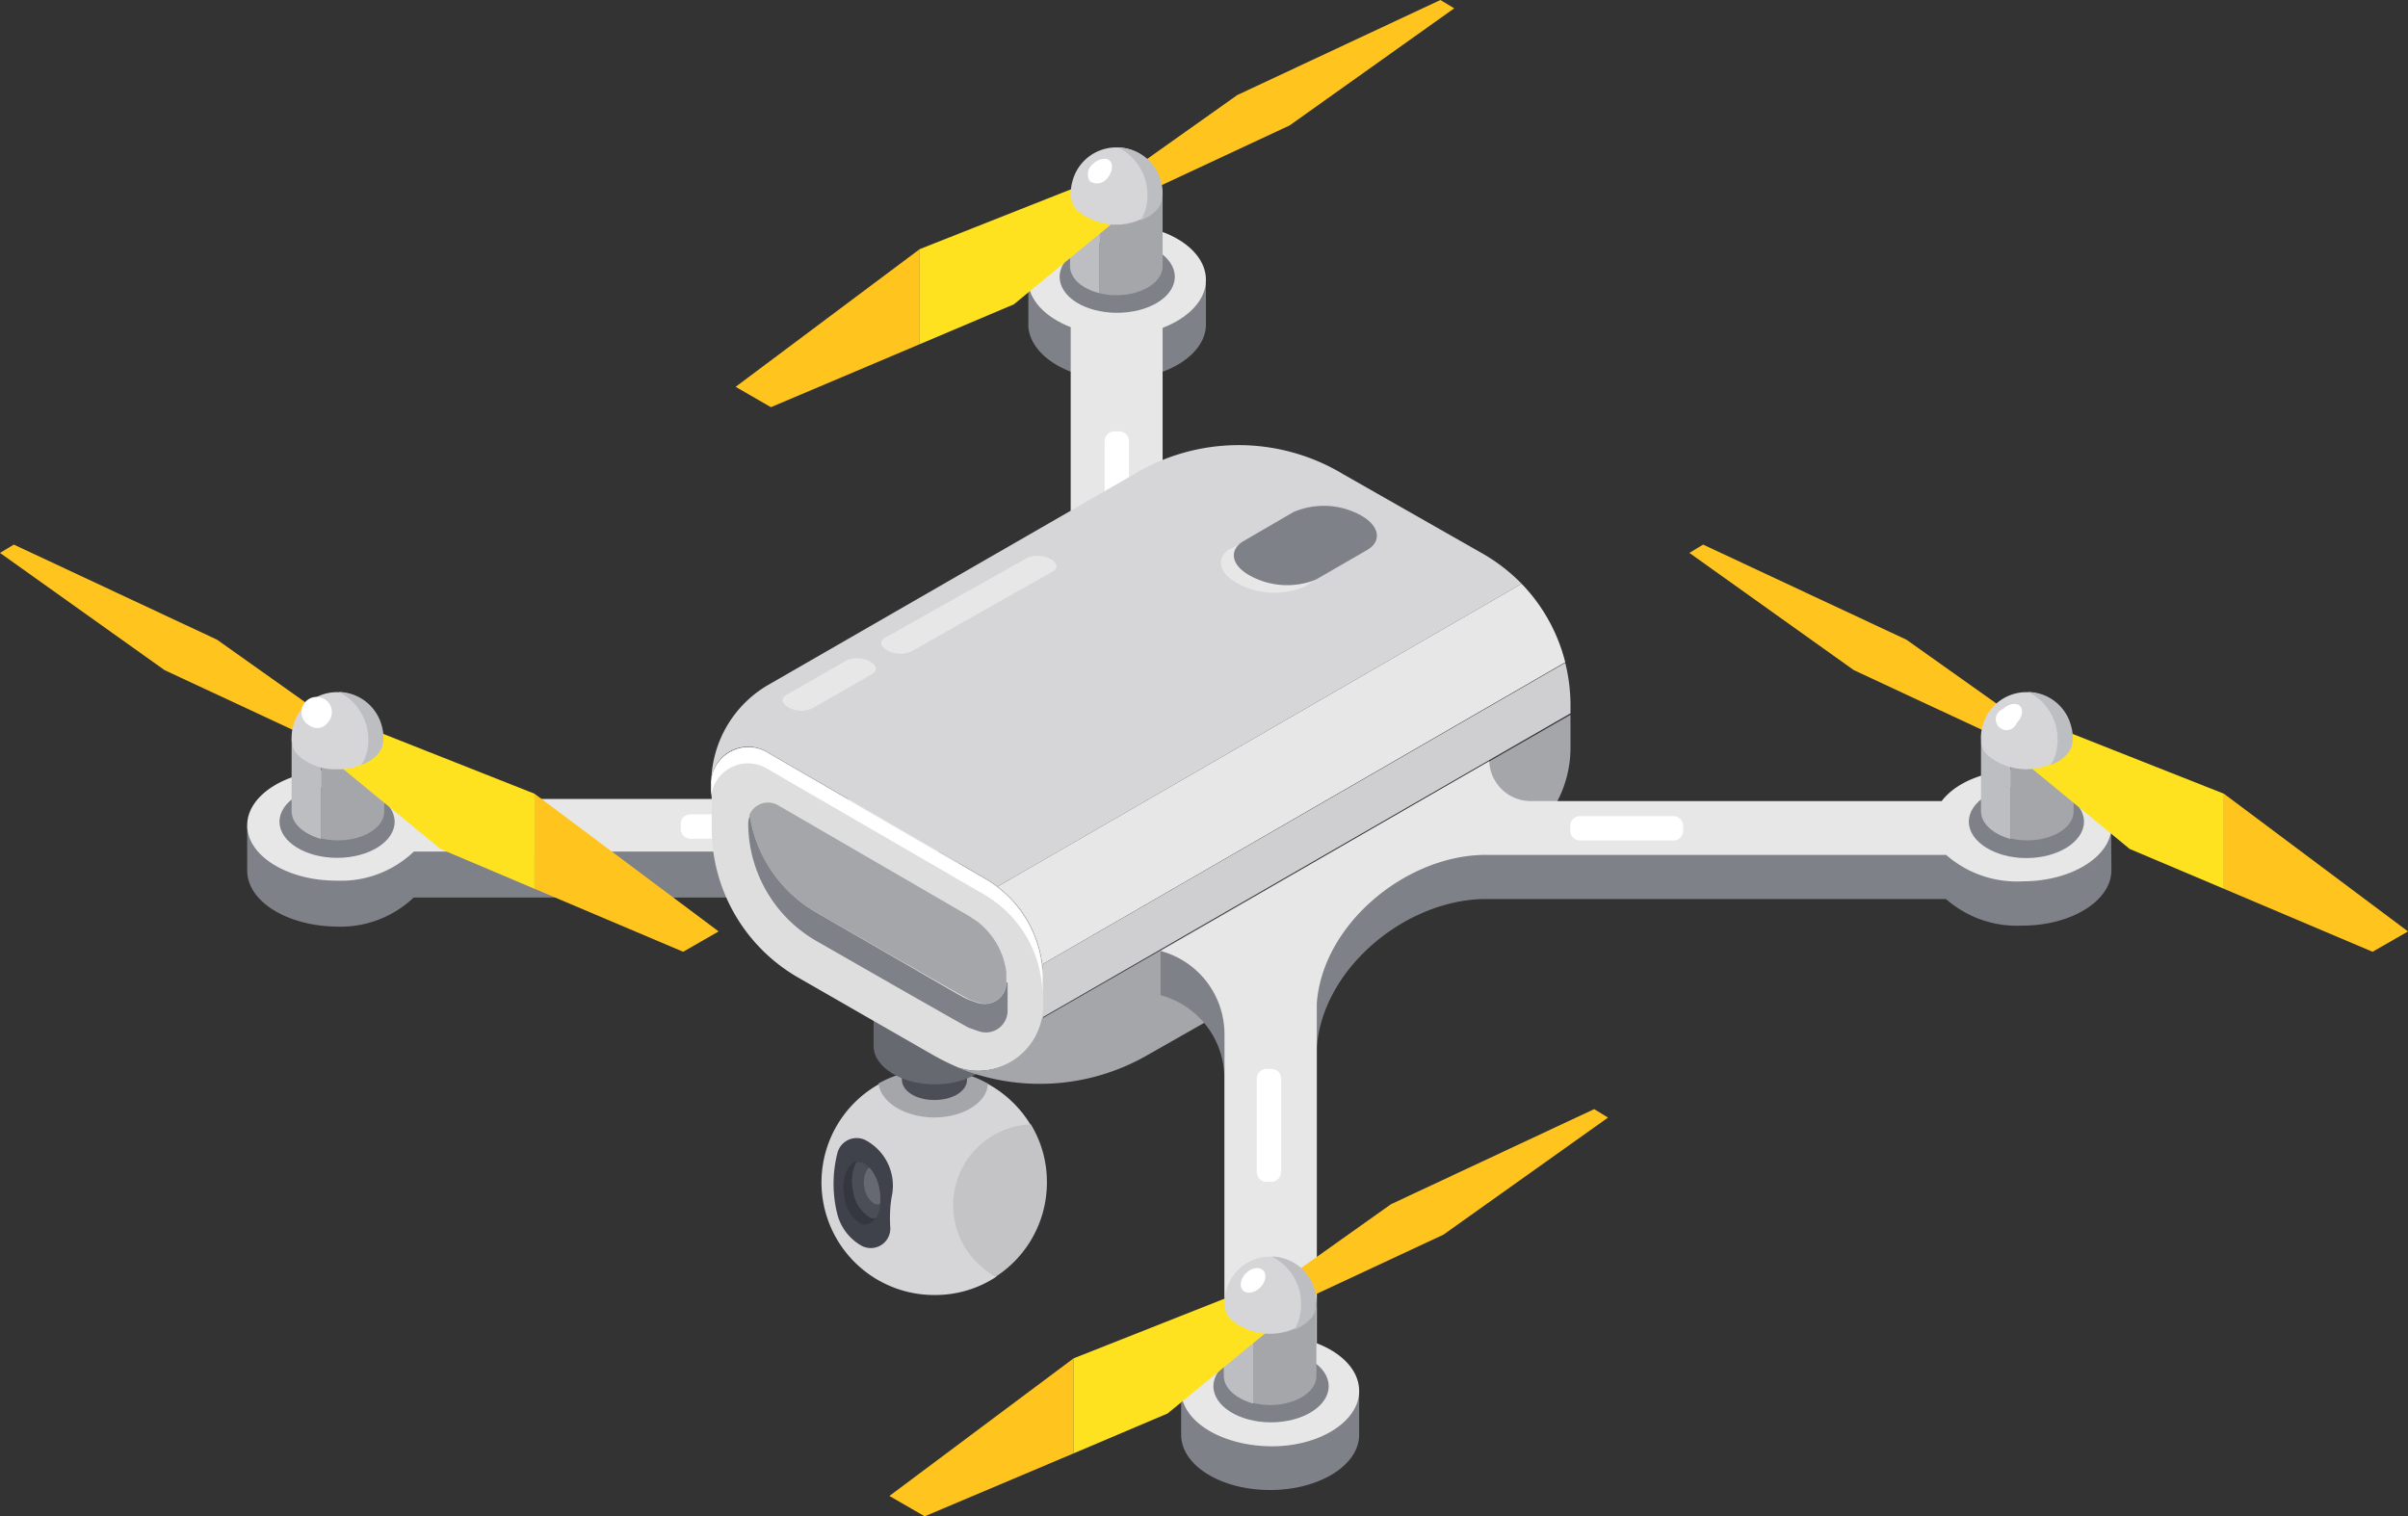 <svg xmlns="http://www.w3.org/2000/svg" viewBox="0 0 173.98 109.56"><rect x="0" y="0" width="173.98" height="109.56" fill="#333333" stroke="none"/><defs><style>.cls-1{fill:#7f8188;}.cls-2{fill:#e7e7e8;}.cls-3{fill:#fff;}.cls-4{fill:#d6d6d8;}.cls-5{fill:#c4c4c6;}.cls-6{fill:#40424b;}.cls-7{fill:#343640;}.cls-8{fill:#4c4e57;}.cls-9{fill:#676971;}.cls-10{fill:#a5a6aa;}.cls-11{fill:#ff3d53;}.cls-12{fill:#dededf;}.cls-13{fill:#cfcfd1;}.cls-14{fill:#bdbec1;}.cls-15{fill:#707078;}.cls-16{fill:#ffc51e;}.cls-17{fill:#ffe21f;}</style></defs><g id="レイヤー_2" data-name="レイヤー 2"><g id="レイヤー_1-2" data-name="レイヤー 1"><path class="cls-1" d="M87.13,23.56s0-.09,0-.13,0-.11,0-.17V20.45H85a8.75,8.75,0,0,0-4.33-1.07,8.86,8.86,0,0,0-4.33,1.05H74.3v2.82a.77.77,0,0,0,0,.15s0,.08,0,.12v.12h0c.13,1.36,1.32,2.55,3.07,3.22H84C85.8,26.2,87,25,87.12,23.67h0Z"/><path class="cls-2" d="M80.72,16.19c-3.56,0-6.44,1.8-6.44,4,0,1.46,1.23,2.73,3.08,3.45v16.1H84V23.69c1.86-.71,3.13-2,3.13-3.45C87.15,18,84.27,16.2,80.72,16.19Z"/><path class="cls-3" d="M80.52,31.17h.35a.7.7,0,0,1,.7.7v6.75a.71.71,0,0,1-.71.71h-.35a.7.7,0,0,1-.7-.7V31.88A.71.71,0,0,1,80.52,31.17Z"/><path class="cls-1" d="M29.89,61a7.65,7.65,0,0,0-5.6-2.1,9.21,9.21,0,0,0-3.81.78H17.86V62.9c0,2.23,2.88,4,6.43,4.05a7.67,7.67,0,0,0,5.6-2.1H69.31V61Z"/><path class="cls-2" d="M29.9,57.73a7.71,7.71,0,0,0-5.6-2.1c-3.56,0-6.44,1.8-6.44,4s2.89,4,6.44,4a7.61,7.61,0,0,0,5.6-2.1H69.32V57.73Z"/><path class="cls-3" d="M53.09,55.64h.35a.7.7,0,0,1,.7.7v6.75a.71.71,0,0,1-.71.71h-.35a.7.7,0,0,1-.7-.7V56.35a.71.71,0,0,1,.71-.71Z" transform="translate(-6.46 112.98) rotate(-90)"/><path class="cls-4" d="M72,92.24a8,8,0,0,1-4.47,1.33,8.14,8.14,0,0,1-4-15.25,8.1,8.1,0,0,1,7.85,0,8.21,8.21,0,0,1,3.11,3c-3.12.12-4.37,2.91-4.38,6.06C70.1,89.55,70.11,91.25,72,92.24Z"/><path class="cls-5" d="M75.64,85.45a8,8,0,0,0-1.16-4.21,5.85,5.85,0,0,0-2.53,11A8.1,8.1,0,0,0,75.64,85.45Z"/><path class="cls-6" d="M62.55,82.39a3.73,3.73,0,0,1,1.91,3.91,7.37,7.37,0,0,0-.14,1.09,10.09,10.09,0,0,0,0,1.24A1.41,1.41,0,0,1,62.23,90a3.68,3.68,0,0,1-1.72-2.22,9,9,0,0,1,0-4.49A1.43,1.43,0,0,1,62.55,82.39Z"/><path class="cls-7" d="M62.88,87.92a2.6,2.6,0,0,1-1.26-2,3,3,0,0,1,.25-2,.88.88,0,0,0-.53.39A2.86,2.86,0,0,0,61,86.45a2.6,2.6,0,0,0,1.26,2,.7.7,0,0,0,.4,0,.9.9,0,0,0,.55-.39A.67.67,0,0,0,63.3,88h0A.8.8,0,0,1,62.88,87.92Z"/><path class="cls-8" d="M63.3,88h0a.8.8,0,0,1-.4,0,2.6,2.6,0,0,1-1.26-2,2.93,2.93,0,0,1,.25-2h0a.84.84,0,0,1,.38,0,1.18,1.18,0,0,1,.29.16,1.86,1.86,0,0,1,.26.23A3.1,3.1,0,0,1,63.55,86a2.52,2.52,0,0,1,.05.6,2.13,2.13,0,0,1,0,.44A2.43,2.43,0,0,1,63.3,88Z"/><path class="cls-9" d="M63.58,87a.29.29,0,0,1-.11,0,.4.4,0,0,1-.24,0,1.56,1.56,0,0,1-.77-1.2,1.76,1.76,0,0,1,.18-1.26.59.59,0,0,1,.18-.17A3.1,3.1,0,0,1,63.55,86a2.52,2.52,0,0,1,.05.6A2.13,2.13,0,0,1,63.58,87Z"/><path class="cls-10" d="M71.37,78.27v0c0,1.35-1.74,2.48-3.89,2.47s-3.88-1.15-4-2.46a8.1,8.1,0,0,1,7.85,0Z"/><path class="cls-8" d="M65.16,74.37V78c0,.82,1,1.48,2.35,1.48s2.36-.65,2.36-1.47V74.37Z"/><path class="cls-11" d="M69.87,74.37c0-.82-1.05-1.48-2.35-1.48s-2.36.66-2.36,1.48,1.06,1.47,2.36,1.48S69.87,75.19,69.87,74.37Z"/><path class="cls-9" d="M63.12,68.7v6.88c0,1.52,2,2.76,4.4,2.77s4.41-1.23,4.41-2.76V68.7Z"/><path class="cls-4" d="M55.42,54.33l15.8,9.16a8.4,8.4,0,0,1,.85.57l37.87-21.88a12.82,12.82,0,0,0-2.68-2.1l-10.2-5.81a14.63,14.63,0,0,0-15.13,0L55.5,49.49a8.27,8.27,0,0,0-4.11,6.95A2.67,2.67,0,0,1,55.42,54.33Z"/><path class="cls-2" d="M75.3,69.68l37.79-21.83a12.54,12.54,0,0,0-3.15-5.67L72.07,64.06A8.33,8.33,0,0,1,75.3,69.68Z"/><path class="cls-12" d="M75.3,69.68a8.38,8.38,0,0,0-4.08-6.19l-15.8-9.16a2.67,2.67,0,0,0-4,2.11.29.29,0,0,0,0,.09v3.24a12.46,12.46,0,0,0,6.26,10.87l9.7,5.57a17.3,17.3,0,0,0,1.83.91,4.71,4.71,0,0,0,6.22-4.38v-2A8.74,8.74,0,0,0,75.3,69.68Z"/><path class="cls-3" d="M51.37,57.71s0-.05,0-.09a2.68,2.68,0,0,1,4-2.11l15.8,9.16a8.47,8.47,0,0,1,.85.58,8.45,8.45,0,0,1,3.3,6.6V70.72a8.45,8.45,0,0,0-.07-1,8.3,8.3,0,0,0-3.23-5.62,7,7,0,0,0-.85-.57l-15.8-9.17a2.68,2.68,0,0,0-4,2.12s0,0,0,.08,0,3.24,0,3.24v.08S51.37,57.73,51.37,57.71Z"/><path class="cls-1" d="M72.71,71a1.56,1.56,0,0,1-1.57,1.54,1.88,1.88,0,0,1-.52-.08l-.71-.25c-.25-.12-.5-.26-.74-.39L59,65.94a9.82,9.82,0,0,1-4.81-7,1.27,1.27,0,0,0-.13.55A9.83,9.83,0,0,0,59,68s10.71,6.14,11,6.26l.71.25a1.57,1.57,0,0,0,2.09-1.46V71Z"/><path class="cls-10" d="M59,65.94s10.71,6.14,11,6.26l.71.25a1.88,1.88,0,0,0,.52.08A1.56,1.56,0,0,0,72.71,71v-.12c0-.21,0-.41,0-.62a5.48,5.48,0,0,0-2.12-3.69L70,66.18l-13.79-8a1.45,1.45,0,0,0-2.06.7A9.82,9.82,0,0,0,59,65.94Z"/><path class="cls-10" d="M75.27,73.6a4.72,4.72,0,0,1-6.12,3.52,15.59,15.59,0,0,0,13.73-.87l26.39-15a8.31,8.31,0,0,0,4.2-7.21V51.64Z"/><path class="cls-13" d="M113.47,50.89a12.78,12.78,0,0,0-.38-3L75.3,69.68a8.74,8.74,0,0,1,.07,1v2a4,4,0,0,1-.1.86l38.2-22Z"/><path class="cls-1" d="M152.53,59.48h-2.9a9.33,9.33,0,0,0-3.53-.67c-2.57,0-4.78.9-5.81,2.27H110.5a3,3,0,0,1-2.91-2.91L83.85,68.71v3.2a6.21,6.21,0,0,1,4.61,6v22.3c-.2.08-.41.16-.6.25H85.34v3.2c0,2.23,2.87,4,6.43,4s6.44-1.8,6.43-4v-3.2H95.67c-.18-.08-.34-.17-.53-.24V75.7c.4-5.67,6.3-10.6,12-10.74h33.46a7.76,7.76,0,0,0,5.52,1.92c3.55,0,6.43-1.8,6.43-4Z"/><path class="cls-2" d="M146.11,55.61c-2.58,0-4.79.9-5.82,2.27H110.51A3,3,0,0,1,107.6,55L83.85,68.71a6.23,6.23,0,0,1,4.62,6v22.3c-1.86.7-3.13,2-3.13,3.44,0,2.23,2.88,4,6.43,4.05s6.44-1.8,6.43-4c0-1.46-1.21-2.73-3.06-3.44V72.5c.41-5.66,6.31-10.6,12-10.73h33.47a7.75,7.75,0,0,0,5.52,1.91c3.55,0,6.43-1.8,6.43-4S149.66,55.61,146.11,55.61Z"/><path class="cls-1" d="M89.68,42.1c-1.46-.76-1.71-1.92-.56-2.58L93.45,37a5.56,5.56,0,0,1,4.75.17c1.46.75,1.71,1.92.56,2.58l-4.33,2.5A5.56,5.56,0,0,1,89.68,42.1Z"/><path class="cls-2" d="M95.18,41.84a5.59,5.59,0,0,1-4.76-.19c-1.42-.73-1.68-1.83-.65-2.51l-.83.47c-1.16.67-.9,1.83.56,2.59a5.6,5.6,0,0,0,4.75.19Z"/><path class="cls-3" d="M91.51,77.23h.35a.7.7,0,0,1,.7.7v6.75a.71.71,0,0,1-.71.71H91.5a.7.7,0,0,1-.7-.7V77.94A.71.71,0,0,1,91.51,77.23Z"/><path class="cls-3" d="M117.37,55.76h.34a.7.7,0,0,1,.7.7v6.75a.71.71,0,0,1-.71.71h-.35a.7.7,0,0,1-.7-.7V56.48A.72.72,0,0,1,117.37,55.76Z" transform="translate(57.69 177.38) rotate(-90)"/><path class="cls-2" d="M57,51.13c-.52-.27-.61-.67-.2-.91l4.36-2.5a2,2,0,0,1,1.67.06c.52.27.61.68.2.91l-4.36,2.5A1.93,1.93,0,0,1,57,51.13Z"/><path class="cls-2" d="M64.12,47c-.51-.27-.6-.68-.19-.91l10.28-5.78a2,2,0,0,1,1.67.06c.52.27.6.68.2.91L65.79,47.1A2,2,0,0,1,64.12,47Z"/><path class="cls-1" d="M76.56,20c0-1.45,1.87-2.61,4.16-2.61s4.16,1.16,4.16,2.61-1.87,2.6-4.17,2.6S76.56,21.46,76.56,20Z"/><path class="cls-14" d="M77.31,14v5.23c0,.89.88,1.64,2.12,1.95V14Z"/><path class="cls-10" d="M79.43,14v7.18a4.8,4.8,0,0,0,1.22.15c1.84,0,3.35-.93,3.35-2.09V14Z"/><path class="cls-15" d="M84,14C84,12.88,82.5,12,80.66,12s-3.35.93-3.35,2.09,1.5,2.1,3.35,2.1S84,15.2,84,14Z"/><polygon class="cls-16" points="105.07 0.6 104.07 0 89.39 6.87 78.66 14.48 79.83 15.29 93.18 9.06 105.07 0.6"/><polygon class="cls-16" points="53.15 27.95 55.7 29.42 66.45 24.87 66.45 18 53.15 27.95"/><polygon class="cls-17" points="81.91 14.87 78.84 13.1 66.45 18 66.45 24.87 73.25 21.99 81.91 14.87"/><path class="cls-4" d="M77.49,13.08a3.27,3.27,0,0,1,6.32,0,2.92,2.92,0,0,1,.08,1.4,1.61,1.61,0,0,1-.37.69,4.4,4.4,0,0,1-5.73,0,1.51,1.51,0,0,1-.37-.69A3,3,0,0,1,77.49,13.08Z"/><path class="cls-14" d="M83.88,13.08a3.29,3.29,0,0,0-3.1-2.43A3.81,3.81,0,0,1,82.9,14.2a3.37,3.37,0,0,1-.39,1.56,1.15,1.15,0,0,1-.14.17,3,3,0,0,0,1.21-.77,1.61,1.61,0,0,0,.37-.69A3,3,0,0,0,83.88,13.08Z"/><path class="cls-3" d="M80,12.88a.93.93,0,0,1-1.25.22.93.93,0,0,1,.22-1.25c.4-.4,1-.5,1.24-.21S80.35,12.48,80,12.88Z"/><path class="cls-1" d="M87.67,100.16c0-1.44,1.87-2.61,4.16-2.61S96,98.72,96,100.16s-1.87,2.61-4.17,2.61S87.67,101.6,87.67,100.16Z"/><path class="cls-14" d="M88.42,94.19v5.22c0,.89.88,1.65,2.12,2V94.19Z"/><path class="cls-10" d="M90.54,94.19v7.18a5.29,5.29,0,0,0,1.22.15c1.84,0,3.35-.93,3.35-2.09V94.19Z"/><path class="cls-15" d="M95.11,94.19c0-1.16-1.5-2.09-3.34-2.1s-3.35.94-3.35,2.1,1.5,2.09,3.35,2.1S95.11,95.35,95.11,94.19Z"/><polygon class="cls-16" points="116.18 80.75 115.18 80.14 100.5 87.01 89.77 94.63 90.94 95.44 104.29 89.21 116.18 80.75"/><polygon class="cls-16" points="64.26 108.09 66.81 109.56 77.55 105.02 77.55 98.16 64.26 108.09"/><polygon class="cls-17" points="93.02 95.02 89.95 93.25 77.56 98.15 77.55 98.16 77.55 105.02 84.36 102.13 93.02 95.02"/><path class="cls-4" d="M88.6,93.23a3.27,3.27,0,0,1,6.32,0A2.88,2.88,0,0,1,95,94.62a1.56,1.56,0,0,1-.37.69,4.4,4.4,0,0,1-5.73,0,1.46,1.46,0,0,1-.37-.69A3,3,0,0,1,88.6,93.23Z"/><path class="cls-14" d="M95,93.22a3.3,3.3,0,0,0-3.1-2.43A3.82,3.82,0,0,1,94,94.34a3.31,3.31,0,0,1-.39,1.56,1.24,1.24,0,0,1-.14.18,3,3,0,0,0,1.21-.78,1.52,1.52,0,0,0,.37-.68A3,3,0,0,0,95,93.22Z"/><ellipse class="cls-3" cx="90.54" cy="92.51" rx="1.03" ry="0.73" transform="translate(-38.9 91.12) rotate(-45)"/><ellipse class="cls-1" cx="24.35" cy="59.37" rx="2.61" ry="4.16" transform="translate(-35.05 83.64) rotate(-89.92)"/><path class="cls-14" d="M21.07,53.39v5.23c0,.89.88,1.65,2.13,2V53.39Z"/><path class="cls-10" d="M23.2,53.39v7.18a4.66,4.66,0,0,0,1.21.15c1.85,0,3.35-.93,3.35-2.09V53.39Z"/><path class="cls-15" d="M21.07,53.4c0-1.15,1.49-2.1,3.34-2.1s3.35.93,3.35,2.09-1.5,2.1-3.35,2.1S21.07,54.56,21.07,53.4Z"/><polygon class="cls-16" points="0 39.95 1 39.35 15.68 46.22 26.41 53.83 25.24 54.64 11.89 48.42 0 39.95"/><polygon class="cls-17" points="26.23 52.45 23.16 54.22 31.82 61.34 38.62 64.22 38.62 57.35 26.23 52.45"/><polygon class="cls-16" points="51.92 67.3 38.62 57.35 38.62 64.22 49.36 68.77 51.92 67.3"/><path class="cls-4" d="M21.19,52.44a3.27,3.27,0,0,1,6.32,0,2.88,2.88,0,0,1,.08,1.39,1.61,1.61,0,0,1-.37.69,3.91,3.91,0,0,1-2.87,1.06,3.9,3.9,0,0,1-2.86-1.06,1.51,1.51,0,0,1-.37-.69A3,3,0,0,1,21.19,52.44Z"/><path class="cls-14" d="M27.58,52.43A3.28,3.28,0,0,0,24.49,50a3.85,3.85,0,0,1,2.12,3.55,3.47,3.47,0,0,1-.4,1.56l-.14.18a3,3,0,0,0,1.21-.78,1.46,1.46,0,0,0,.37-.69A3,3,0,0,0,27.58,52.43Z"/><path class="cls-3" d="M23.65,52.24a.92.92,0,0,1-1.24.21,1.1,1.1,0,1,1,1.24-.21Z"/><path class="cls-1" d="M150.57,59.37c0-1.44-1.87-2.61-4.17-2.61s-4.15,1.17-4.15,2.61S144.12,62,146.41,62,150.57,60.81,150.57,59.37Z"/><path class="cls-14" d="M143.13,53.56v5.06c0,.89.88,1.65,2.12,2V53.4Z"/><path class="cls-10" d="M145.25,53.4v7.17a4.8,4.8,0,0,0,1.22.15c1.84,0,3.35-.93,3.35-2.09V53.4Z"/><polygon class="cls-16" points="122.06 39.95 123.05 39.35 137.74 46.22 148.47 53.83 147.29 54.64 133.94 48.42 122.06 39.95"/><polygon class="cls-17" points="148.28 52.45 145.21 54.22 153.87 61.34 160.68 64.22 160.68 57.35 148.28 52.45"/><polygon class="cls-16" points="173.98 67.3 160.68 57.35 160.68 64.22 171.42 68.77 173.98 67.3"/><path class="cls-4" d="M143.25,52.44a3.27,3.27,0,0,1,6.32,0,3,3,0,0,1,.08,1.39,1.63,1.63,0,0,1-.38.69,4.39,4.39,0,0,1-5.72,0,1.63,1.63,0,0,1-.38-.69A3,3,0,0,1,143.25,52.44Z"/><path class="cls-14" d="M149.63,52.43A3.26,3.26,0,0,0,146.54,50a3.81,3.81,0,0,1,2.12,3.55,3.46,3.46,0,0,1-.39,1.56l-.14.18a3.13,3.13,0,0,0,1.21-.78,1.56,1.56,0,0,0,.37-.69A2.88,2.88,0,0,0,149.63,52.43Z"/><path class="cls-3" d="M145.71,52.24a.78.78,0,1,1-1-1c.41-.4,1-.5,1.25-.21S146.11,51.83,145.71,52.24Z"/></g></g></svg>